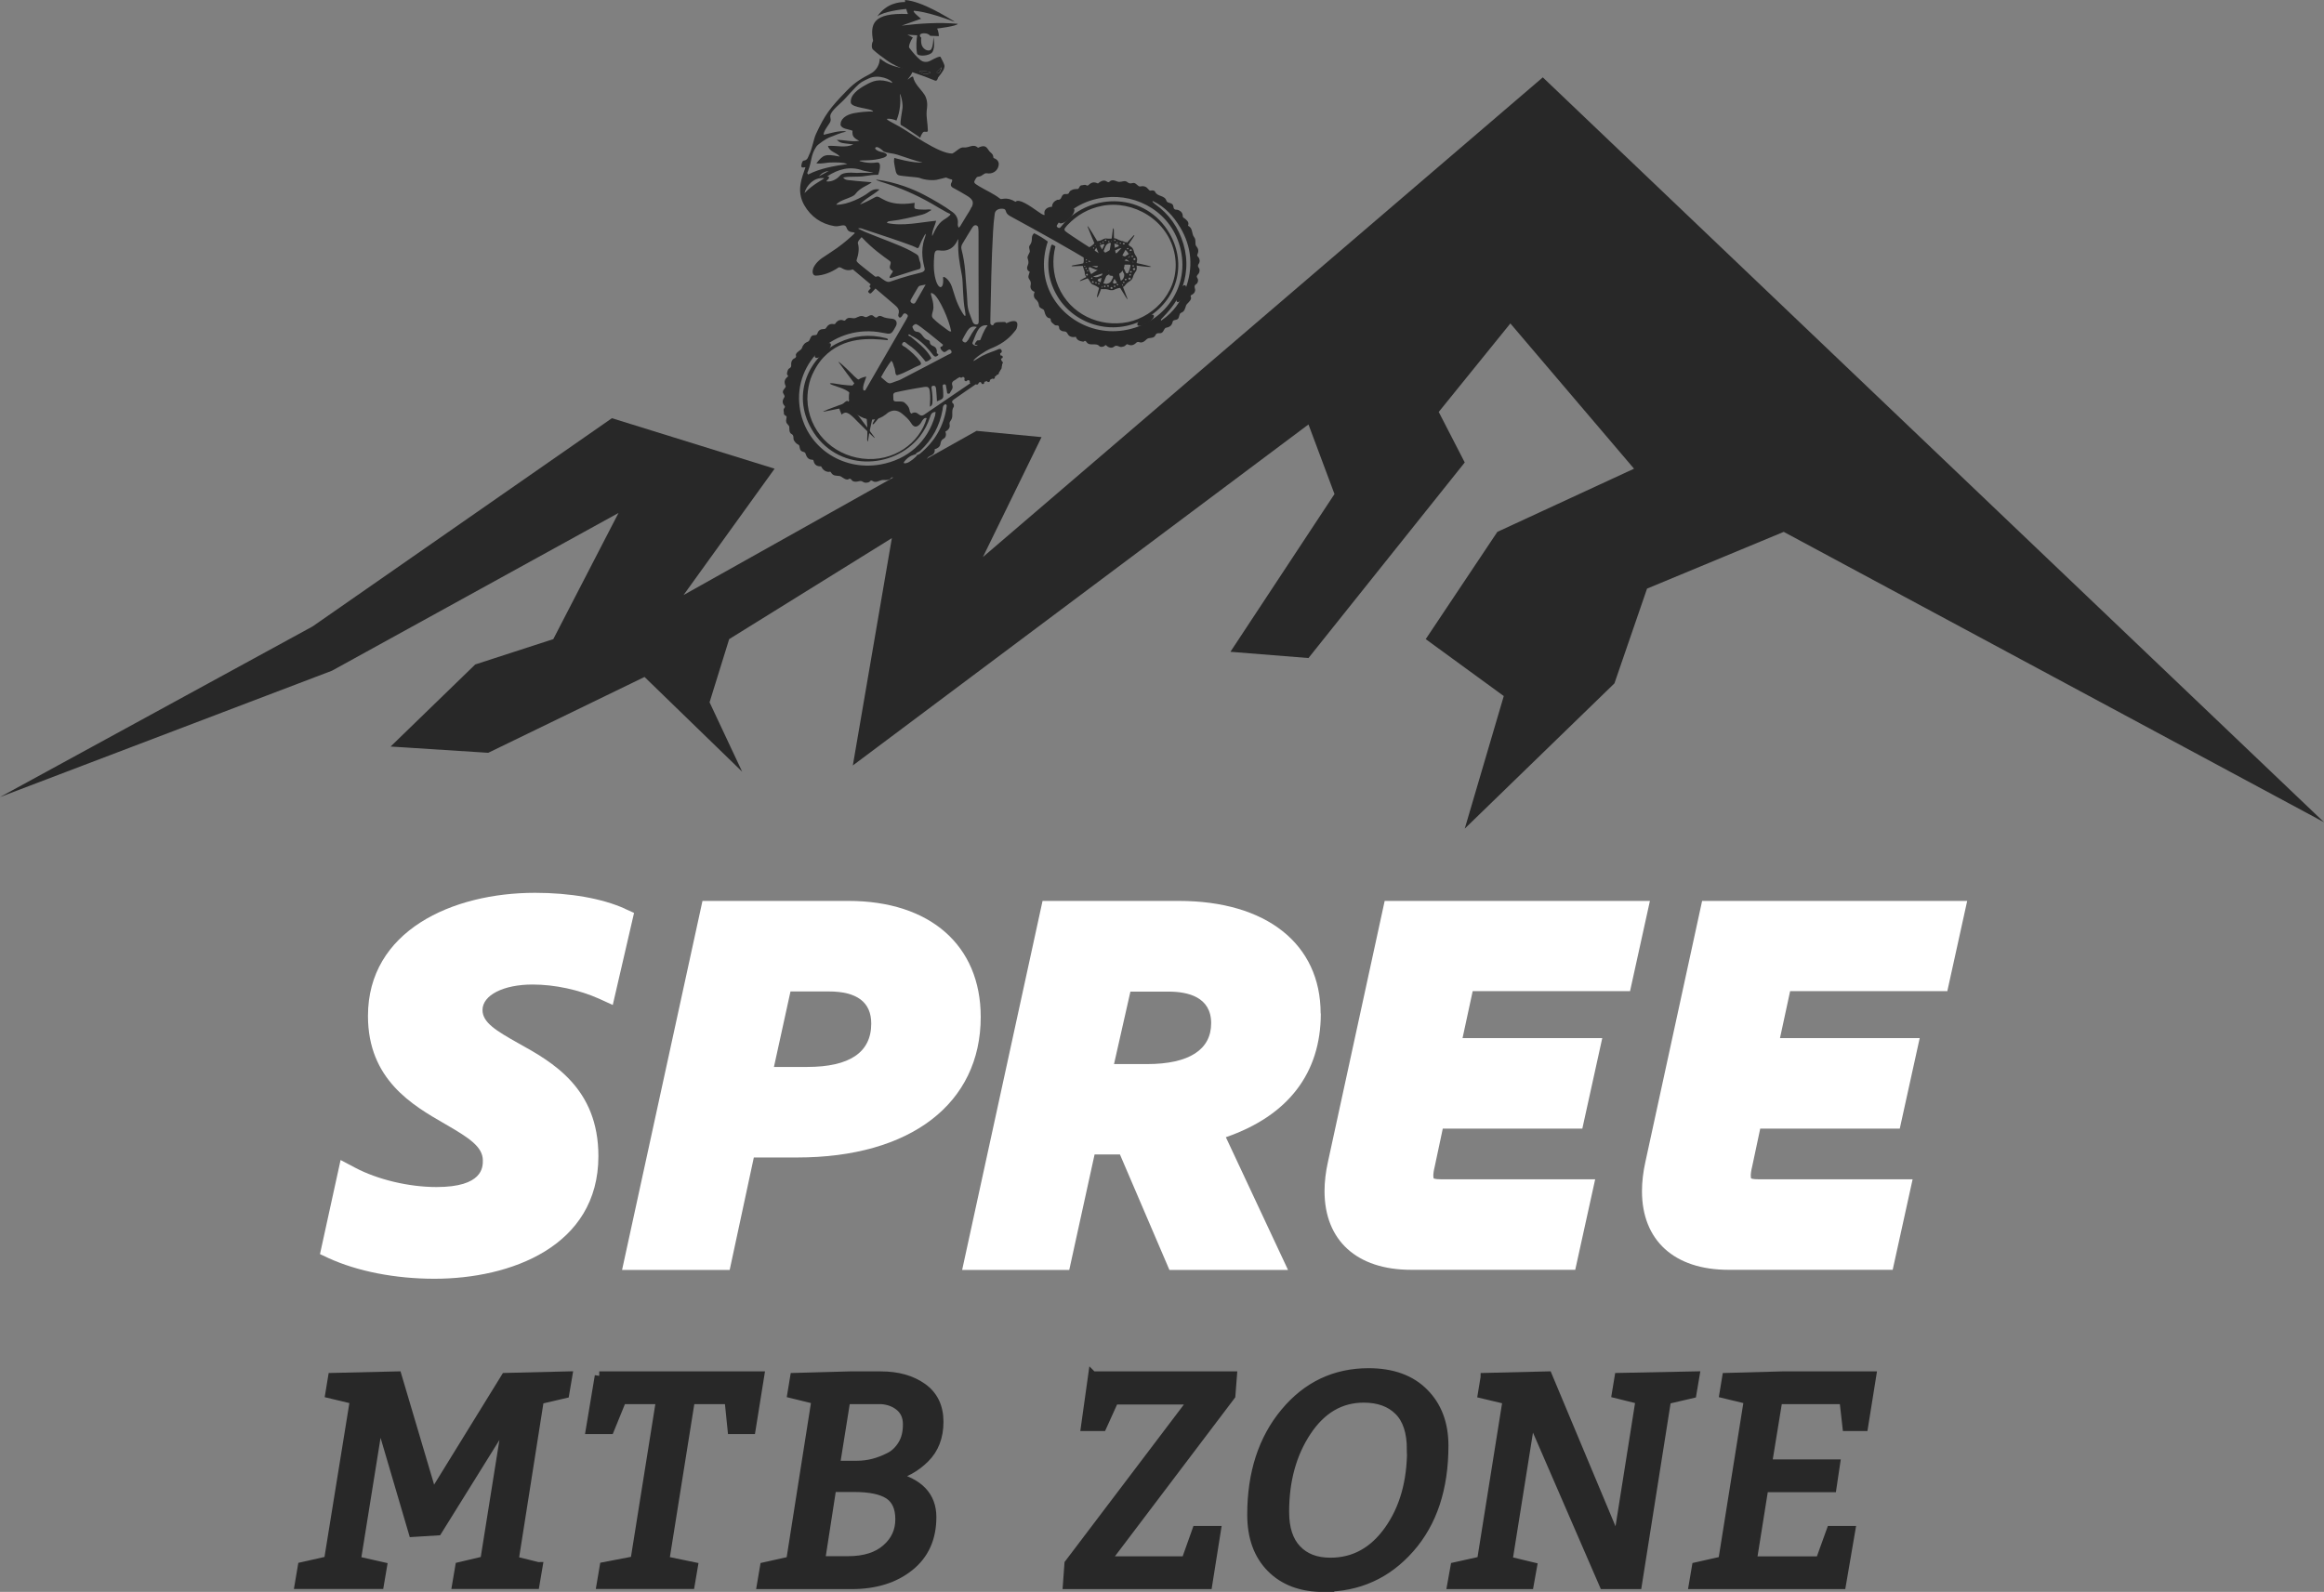 <?xml version="1.0" encoding="UTF-8"?> <svg xmlns="http://www.w3.org/2000/svg" id="Ebene_2" viewBox="0 0 137.56 94.25"><rect x="0" y="0" width="137.56" height="94.25" fill="#808080" stroke="none"/><defs><style>.cls-1{stroke:#282828;stroke-miterlimit:22.93;stroke-width:.53px;}.cls-1,.cls-2{fill:#282828;}.cls-3{fill:#fff;fill-rule:evenodd;}</style></defs><g id="Ebene_1-2"><g><g><polygon class="cls-2" points="0 47.19 18.5 37.09 36.22 24.76 45.85 27.75 40.46 35.23 57.8 25.51 61.65 25.88 58.18 32.98 91.32 4.58 137.56 48.68 105.58 31.49 97.49 34.85 95.56 40.46 86.7 49.06 89.01 41.21 84.39 37.84 88.63 31.49 96.72 27.75 89.4 19.15 85.16 24.39 86.7 27.38 77.45 38.96 72.83 38.59 78.99 29.25 77.45 25.13 50.48 45.32 52.79 31.86 43.16 37.84 42 41.58 43.93 45.69 38.15 40.08 28.9 44.57 23.12 44.2 28.13 39.34 32.75 37.84 36.61 30.37 19.65 39.71 0 47.19"></polygon><path class="cls-2" d="m57.83,20.16s.91-.09,1.04-.17c.13-.08.12.07-.15.18-.1.04-.22.1-.47.19-.26.08-.52.09-.55.03-.02-.06.13-.22.13-.22"></path><path class="cls-2" d="m55.08,4.31h0c-.07.06-.37.12-.43.05-.06-.06-.28-.08-.21-.14.07-.06.71.03.64.09m.36-.05h0c.13-.11.28-.33.28-.25,0,.08-.07.35-.2.32-.13-.03-.07-.07-.07-.07Zm-2.08-2.74l1.16-.41s-.64-.5-.38-.47c1.18.12,2.73.84,2.3.6-.37-.21-1.84-1.16-2.87-1.24,0,0,0,.04,0,.12-.33,0-1.09.06-1.64.85.39-.29,1.38-.41,1.71-.44.02.09.06.19.1.3-2.1-.09-2.24.62-2.06,1.59-.09.14-.11.42-.01.51.24.23.54.44.79.62.8.58,1.51.65,2.88,1.22.11.04.16-.07.18-.17.17-.22.24-.31.32-.45.05-.1.08-.22.06-.29-.05-.16-.14-.31-.23-.49-.03-.06-.28.05-.61.23-.25.13-.47.04-.56-.03-.25-.2-.48-.48-.68-.74-.06-.07.07-.41.21-.61l-.32-.17c.07.01.33.03.58.04-.04.26-.08.65-.01,1.07.03.21.76.16.91-.08.19-.31.06-.88.06-.88,0,0,0,.61-.16.75-.1.09-.39.04-.52-.25-.05-.12-.06-.3-.04-.47-.06-.04-.09-.1-.08-.15.02-.09.18-.13.36-.1.11.02.21.08.25.14l.51.02s.01-.22-.1-.45c0,0,1.18-.14,1.22-.28-1.13-.1-2.28-.02-3.35.11Z"></path><path class="cls-2" d="m54.44,4.22c-.07.06.14.08.21.14.06.06.36,0,.43-.05.07-.06-.57-.15-.64-.09"></path><path class="cls-2" d="m55.71,4.01c0-.08-.14.14-.28.25,0,0-.06.04.07.07.13.03.2-.24.2-.32"></path><path class="cls-2" d="m49.68,23.99c.4-.14.73-.27.73-.44.02-.42-.62-.57-1.12-.75-.35-.13-.06-.12.06-.1.64.12,1.16.13,1.16.13,0,0,.59,1.11.42,1.12s-1.68.33-2.15.42c-.28.05.58-.27.89-.38"></path><path class="cls-2" d="m50.99,22.57c-.16-.04-.37-.23-.6-.47-.23-.23-.89-.86-.73-.63.18.26.66.89.98,1.32.11-.08.23-.16.35-.22"></path><path class="cls-2" d="m51.59,24.13c-.19.14-.34.27-.34.27,0,0,.13.76.08,1.61,0,.12.04.25.08-.11.04-.34.17-.81.27-1.31-.04-.15-.06-.3-.09-.45"></path><path class="cls-2" d="m49.66,24.14c.05.14.1.28.16.41.04-.05.1-.09.17-.11.18-.07.46.19.77.52.25.25,1.17,1.18,1,.93-.29-.42-1.5-1.98-1.58-2.14-.04-.08-.28.14-.52.39"></path><path class="cls-2" d="m52.06,24.3c-.15.39-.46.77-.4.82.06.05.33-.39.63-.69.14-.14-.13-.39-.23-.13"></path><path class="cls-2" d="m67.11,15.7c-.42-.06-.78-.05-.85.11-.09.21.01.69.31,1.44s.16.49-.11.05c-.42-.7-.82-1.29-.82-1.29,0,0,.2-.81.34-.73.14.08,1.53.32,2.08.48.27.08-.31.04-.95-.06"></path><path class="cls-2" d="m65.25,15.92c.07.44-.39,1.67-.31,1.68.09.01.38-.97.7-1.6.1-.19-.44-.38-.4-.08"></path><path class="cls-2" d="m56.02,14.53c.22-.07.73-.44.66-.79-.07-.35-.21-.55-.25-.27-.04.27-.27.67-.38.78-.11.11-.25.35-.03.29"></path><path class="cls-2" d="m69.85,13.45h0c.7,1.17.79,2.42.31,3.68-.27.73-.71,1.36-1.37,1.81-.02.02-.04.03-.07.05,0-.03,0-.05,0-.08.46-.47.88-.96,1.14-1.57.4-.94.48-1.9.19-2.89-.29-.98-.85-1.78-1.7-2.38-.04-.03-.08-.07-.12-.11-.03-.02,0-.07.02-.05.71.34,1.21.89,1.59,1.53m-12.34-1.17h0c-.08.18-.19.35-.3.52-.11.19-.23.39-.35.58-.02.03-.05.06-.09.11-.1-.1-.06-.23-.06-.33,0-.2-.09-.42-.3-.58-.51-.38-1.16-.75-1.73-1.05-.59-.31-1.63-.74-2.81-.89,0,.13,1.5.32,3.72,1.68.15.09.31.17.46.26.16.1.29.07.17.19-.34.33-.59.2-1.03,1.22-.05-.26.19-.68.23-.91-.94.09-1.99.34-2.91.13.04-.11.13-.1.2-.11.64-.07,1.26-.23,1.88-.38.2-.05.37-.16.56-.28-.17-.07-.32,0-.47-.02-.09-.01-.19,0-.28-.01-.29-.03-.29-.04-.25-.39-1.75.28-2.02-.5-2.31-.35-.32.17-.59.32-.93.45.33-.37.76-.54,1.16-.89-.29-.06-.48.05-.66.19-.32.25-1.23.73-1.9.71.18-.29.95-.4,1.12-.62.31-.42.76-.51.98-.71-.41-.04-.82-.06-1.22-.11-.16-.02-.36,0-.47-.17,0,0,0,0,0,0l-.03-.02h.03s0,.01,0,.02c.43-.09.87-.01,1.31-.09.23-.04.53-.08.76-.07,0,0,.29-.79-.08-.73-.56.09-1.03-.09-1.03-.09.03-.08.75.04,1.45-.2.25-.11.23-.22-.04-.31-.39-.06-.59-.25-.41-.31.13-.03.39.21.44.26.3.12.5.09.81.19.5.16,1.16.4,1.49.46-.59.05-1.67-.27-1.67-.27,0,0-.05.16,0,.38.07.33.07.57.24.64.17.07,1.14.11,1.27.17.29.12.81.17,1.1.08.16-.04.32-.08.45-.11.11.05.23.1.35.12.03.07,0,.11-.02.16-.1.17-.04.28.14.36.22.11.44.25.65.37.08.05.16.09.24.15.23.18.28.32.16.59Zm.4,1.19h0c.02.09.01.18.02.28,0,1.7,0,3.4.01,5.1,0,.05,0,.11,0,.16,0,.08,0,.18-.08.2-.12.04-.22-.02-.27-.13-.06-.14-.11-.3-.17-.45-.18-.43-.14-.75-.18-1.21-.1-1.15-.07-1.67-.32-2.66-.03-.12,0-.23.07-.34.19-.31.37-.62.56-.92.03-.04.06-.09.1-.12.09-.07.23-.03.26.09Zm.05,6.81h0c-.03.06-.07.11-.1.17-.06.09-.33-.05-.29-.14.09-.21.16-.43.26-.63.12-.24.27-.45.64-.41-.25.33-.35.68-.5,1.02Zm-.74-.03h0c-.06.06-.12.04-.18,0-.06-.04-.09-.09-.05-.16.09-.16.17-.33.27-.48.12-.18.27-.33.57-.24-.24.23-.36.51-.51.76-.03.04-.07.08-.1.12Zm-1.07-.66h0c-.41-.3-.65-.47-.91-.73-.16-.16.02-.39.02-.65.01-.56-.34-1.01,0-.8.34.21.94,1.56,1.05,2.22-.06.01-.11,0-.15-.04Zm-2.16-1.63h0c-.07-.05-.12-.11-.07-.2.14-.24.27-.48.42-.72.07-.12.08-.11.46-.18-.22.39-.41.72-.6,1.05-.05.08-.12.1-.2.05Zm1.84-1.51h0c.08.8-.38.78-.52-.3-.03-.25-.04-.53,0-1.02.06-.59.37-.06.98-.41.35-.21.44-.67.44-.52-.03.86.07,1.33.22,2.14.07.37.04,1.36.18,2.07.06.34.04.45-.19.06-.35-.59-.43-1.03-.59-1.49-.16-.46-.54-.68-.52-.52Zm-3.75-.04h0c-.14-.11-.19.04-.29-.04-.86-.68-1.11-.85-1.08-.95.12-.36.17-.7.08-1-.03-.1.1-.24.22-.37.64.69,1.25,1.11,1.65,1.4.23.17-.2.37.19.6.08.05-.42.51-.05.4.25-.07,1.38-.45,1.63-.51.13-.03.06-.34.06-.35-.19-.51.05-.38-.58-.73-.62-.34-1.92-.79-2.72-1.13-.12-.05-.24-.12-.4-.19.16-.05.25.01.34.04.79.26,2.16.71,2.87.98.28.1.34.23.41.05.15-.39.56-1.16.33-.49-.27.77-.08,1.45,0,1.79.03.12-.08.21-.23.24-1.07.26-1.47.43-1.83.54-.17.06-.39-.12-.6-.28Zm4.23,4.36h0c.09.16-.08.19-.18.24-.93.49-1.86.98-2.79,1.46-.06.03-.12.06-.19.08-.59.19-.42.29-.99-.21.18-.33.37-.66.61-.97.13.13.12.29.18.41.07.15.02.49.19.44.46-.14.92-.44,1.29-.58.11-.04.12-.12.05-.22-.24-.33-.54-.59-.86-.84-.09-.07-.32-.11-.17-.28.1-.12.21.04.3.1.31.2.57.45.8.72.08.1.17.2.25.3.15-.02.24-.1.34-.2-.22-.41-.56-.73-.92-1.02-.1-.09-.21-.17-.31-.26-.02,0-.05-.01-.07-.03-.03-.02-.08-.03-.06-.08.02-.04.07-.02.1,0,.02.01.04.03.06.05.45.21.8.54,1.11.91.07.08.13.17.2.25.07.08.14.12.24.04.16-.1-.04-.13-.03-.17.02-.18-.03-.33-.19-.4-.14-.06-.22-.11-.22-.26,0-.04-.06-.1-.11-.11-.3-.06-.35-.45-.62-.48-.23-.02-.24-.16-.3-.28-.03-.07.15-.2.22-.18.21.07,1.19.9,1.59,1.22-.06.14-.07.09-.15.13-.03.09.03.15.08.21.08.09.15.14.27.04.08-.06.2-.16.28-.03Zm.99,2.03h0c-.86.58-1.71,1.17-2.57,1.75-.35.24-.36-.3-.78-.05-.19-.17.02-.31-.41-.66-.1-.08-.34-.06-.49-.06-.16,0-.17-.09-.16-.21,0-.13-.06-.28.13-.33.24-.06.48-.1.72-.15.31-.06.62-.11.92-.16.29-.05.36,0,.39.29.03.27.02.55,0,.87.13-.06.14-.15.15-.23.02-.26,0-.53-.04-.79-.01-.09-.05-.2.08-.22.15-.02.17.1.18.21.02.24.04.47.05.71.39-.15.39-.16.37-.52,0-.09-.01-.18-.02-.28-.01-.08-.04-.18.06-.2.15-.03.12.11.14.19.03.1.03.21.05.31,0,.02.03.05.05.05.04,0,.1,0,.11-.03.06-.15.22-.27.15-.46-.06-.16.02-.25.16-.32.04-.02.07-.04.1-.07.51-.34.41-.05,1.03.07-.11.12-.24.2-.37.29Zm-1.26,1.3h0c-.16,1.13-.7,2.06-1.6,2.79-.04.03-.1.04-.15.06-.04.13-.46.43-.57.46,0,0-.43.15-.07-.2.25-.25.47-.27.57-.31.02-.11.18-.12.25-.19.72-.67,1.16-1.48,1.33-2.43.02-.13,0-.27.17-.34.09.02.08.09.07.16Zm-8.41-12.66h0c.09-.41.56-.97,1.17-.88-.08.1-.61.31-1.17.88Zm.85-.99h0q.24-.28.59-.32c-.17.1-.35.19-.59.32Zm.49,0h0c.65-.42,1.33-.62,2.1-.35.01.02.62.12.64.14-.02,0-.75,0-.77,0-.29.03-.48-.03-.77,0-.16.02-.33.04-.44.17-.12.14-.44.39-.79.34-.1-.01.34-.25.04-.3Zm-1.12-.35h0c.23-.58.13-.89.48-1.41.09-.14.6-.48.76-.54.32-.11.62-.27,1.01-.35-.35-.1-1.05.13-1.33.19-.05-.16.27-.57.33-.67.27-.41-.31-.32.56-1.11.41-.37.48-.5,1.01-1.05.29-.3.42-.34.75-.5.59-.29,1.38.07,1.41.26-.81-.3-1.17-.1-1.56.11-.46.25-.94.59-.9,1.05.03.34,1.29.33,1.32.54,0,0-.32-.05-1.13.09-.47.09-.84.35-.79.73.14.22.42.2.7.31-.02.31.04.41.4.6-.46.07-.89-.06-1.33-.06.19.16.21.17.48.21.17.02.34.04.5.06-.48.23-.98.05-1.5.09.09.36.49.37.7.63-.9-.18-.98-.1-1.39.4.32.05.62-.06.91-.05.31,0,.62-.02.93.09-.8.12-1.6.25-2.32.62-.1-.08-.03-.15,0-.22Zm21.73,2.32c-.16-.05-.07-.22-.18-.32-.11-.1-.3-.06-.35-.21-.1-.33-.55-.23-.67-.53-.02-.06-.14-.09-.22-.07-.1.03-.13-.02-.19-.09-.11-.13-.24-.2-.46-.15-.15.04-.26-.27-.47-.2-.13.04-.21.02-.32-.07-.13-.1-.3,0-.46,0-.14,0-.3-.14-.48-.08-.04.01-.07.04-.1.07-.05.04-.09.03-.14,0-.16-.12-.31-.06-.45.03-.04.03-.07.09-.13.06-.2-.1-.37-.04-.51.1-.04.04-.09.05-.14.02-.09-.06-.18,0-.27,0-.16,0-.13.23-.26.22-.13,0-.24.01-.35.07-.06.03-.11.06-.13.13-.06.17-.23.05-.35.13-.13.08-.1.29-.28.31-.03,0-.06-.01-.08,0-.18.08-.3.2-.31.41-.33.02-.51.22-.44.46.01.05-.06.06-.34-.14-.55-.39-1.19-.83-1.38-.61-.23-.14-.46-.22-.73-.18-.07,0-.13.04-.19-.01-.38-.3-.84-.49-1.25-.74-.33-.2-.32-.22-.18-.45.07-.13.14-.1.22-.12.19-.05.28-.22.43-.19.35.06.62-.14.69-.42.07-.26-.08-.41-.28-.48-.05-.02.02-.17-.17-.32-.23-.17-.21-.56-.76-.29-.29-.27-.52.02-.86-.02-.22-.03-.46.28-.67.36-.81.01-2.55-1.28-3.11-1.59-.42-.24-1.01-.5-.63-.47.19.01.33.06.44.11.23-.55.26-1.16.21-1.5-.04-.3.19.37.15.75-.04.34-.15.8-.11,1,.23.12,1.11.72,1.16.77.03-.12.09-.23.15-.31.09-.13.3.05.3-.13-.01-.46-.1-.75-.07-1.15,0-.11.13-.57-.14-.98-.22-.33-.58-.62-.66-1.03-.02-.09-.21.07-.31.14-.1.07.24-.23.32-.6-1.77-.09-1.98-.81-1.99-.58-.01.27-.17.64-.52.83-.49.27-.88.45-1.44,1.03-1,1.03-1.29,1.43-1.81,2.55-.15.32-.22.88-.41,1.24-.05.1-.08.32-.32.34-.1.01-.15.3-.14.35.05.13.26-.01.24.06-.2.6-.55,1.36-.07,2.22.39.68,1,1.12,1.8,1.25.33.05.6-.2.71.1.13.37.48.19.48.32-.24.23-.57.53-1.04.87-.35.25-.68.45-.91.61-.29.21-.47.46-.52.65-.06.22.02.38.17.38.43-.01.91-.19,1.32-.47.18-.13.33.28.87.1.35.29.71.59,1.06.89l-.02.02c-.13.14.04.15.01.22-.15.16-.19.18-.08.27.09.07.12,0,.37-.27.37.31.73.62,1.09.93.2.17.36.31.27.59-.01.04-.02.08,0,.12.02.08.09.11.15.06.05-.04.08-.1.12-.16.04-.06.1-.09.17-.05.06.04.15.09.1.19-.05.1-.09.19-.15.28-.77,1.34-1.55,2.67-2.32,4.01-.02.04-.05.1-.14.06-.05-.13-.01-.27.03-.41.04-.13.09-.26.14-.4-.53.05-.99.58-1.03,1.1-.04.54.16,1,.67,1.26.53.28,1.05.24,1.52-.13.04-.03.08-.07.12-.1.29-.18.55-.16.82.05.21.17.41.34.55.57.16.27.34.27.54.04.06-.07.09-.16.15-.23.06-.07.12-.15.23-.1-.41,1.47-1.96,2.62-3.81,2.39-1.79-.22-3.21-1.66-3.25-3.51,0-.33.04-.66.12-.98.08-.32.22-.61.38-.89.13-.22.28-.43.46-.62,1.19-1.24,2.75-1.12,3.8-1.01,0-.05,0-.07,0-.07-.04-.02-.07-.04-.11-.05-.97-.25-1.9-.16-2.81.27-1.64.78-2.84,2.95-1.59,5.12,1.47,2.54,4.86,2.42,6.42.41.26-.34.46-.72.59-1.13.05-.15.1-.3.33-.3-.01.08-.02.15-.03.21-.44,1.55-1.61,2.61-3.24,2.9-2.31.41-4.48-1.1-4.78-3.42-.36-2.67,2.1-4.94,4.9-4.38.52.1.52.11.77-.34,0-.01.01-.02.02-.03.12-.22.04-.43-.22-.46-.22-.02-.42-.04-.61-.14-.07-.03-.17-.05-.23.02-.17.16-.23-.1-.38-.09-.16,0-.27.17-.4.1-.22-.12-.36,0-.55.07-.17.06-.41-.12-.58.11-.04.06-.08.05-.13.03-.17-.07-.32,0-.43.12-.04.05-.05.12-.14.1-.21-.04-.35.05-.45.22-.03.05-.07.07-.13.07-.2,0-.33.07-.39.27-.05.16-.24.04-.34.15-.1.1-.1.28-.22.33-.18.06-.3.2-.35.37-.05.15-.3.2-.36.39,0,.01-.01.03,0,.04.03.1,0,.15-.11.2-.11.05-.17.19-.17.3,0,.12.03.2-.11.28-.1.06-.12.2-.14.32,0,.02.02.05.03.07.02.03.06.07.02.1-.19.15-.24.31-.13.54.05.1-.14.2-.16.34-.02.14.16.23.08.35-.12.18-.13.34.02.5.04.04.02.09-.02.14-.08.09-.01.2-.02.31-.01.12.16.12.16.2,0,.1-.05.19-.02.31.03.12.18.2.18.29,0,.15,0,.34.11.4.2.1.1.27.16.38.06.11.14.21.27.27.11.05.03.26.17.37.08.06.21.05.24.13.07.21.15.39.42.39.05,0,.06.04.07.08.05.23.21.32.44.31.09.18.22.31.44.33.03,0,.05-.01.08-.01.04,0,.06.02.08.06.11.19.28.17.48.19.15.02.28.21.47.21.01,0,.03,0,.04,0,.09-.07.15-.07.23.04.07.1.23.1.34.08.13-.03.22-.06.34.03.09.06.23.05.35,0,.01,0,.02-.02.03-.03.05-.07.11-.07.17-.03.19.12.34,0,.52-.05.15-.04.35.04.52-.07.02-.02.04-.04.05-.06.03-.04.07-.04.11-.03.21.08.37.03.48-.16.03-.06.08-.06.14-.05.12.02.24-.02.3-.09.11-.14.25-.19.42-.23.15-.04.23-.17.27-.31.17.03.33-.06.37-.18.06-.17.15-.22.3-.29.12-.05.23-.19.19-.36.16-.04.31-.14.34-.29.03-.15.04-.25.2-.34.14-.08.16-.26.1-.42.17-.08.29-.24.25-.4-.03-.15.03-.19.09-.29.15-.23-.02-.53.15-.77.03-.04,0-.1,0-.15,0-.01,0-.03-.02-.03-.16-.13-.03-.21.06-.28.32-.23.98-.68,1.3-.9.32-.22.26-.04.64-.17.54-.19.91-.62.89-1.08,0-.14-.27-.5-.1-.57.08-.03.11-.12.04-.21-.07-.08-.15-.03-.22,0-.26.12-.46.15-.9.37-.29.16-.54.35-.52.29.05-.15.7-.59,1.02-.72.53-.21,1.01-.51,1.37-.96.1-.13.16-.16.19-.32.05-.22.01-.36-.22-.35-.13,0-.31.08-.42.13-.03-.11-.18-.07-.39-.07-.24,0-.33.05-.39.19-.1,0-.15-.04-.16-.13,0-.08,0-.16,0-.24.04-1.73.06-3.46.16-5.18.02-.36.05-.71.1-1.06.03-.22.25-.31.47-.29.29.02.07.23.43.43,1.87,1.02,3.42,1.88,5.04,2.86.28.17.54.37.88.37,0,.04,0,.07,0,.1-.07.17-.07.19.08.21.29.02.59-.13.71-.38.13-.25.09-.53-.1-.74-.21-.24-.46-.3-.77-.19-.07.02-.13.05-.19.08-.07.03-.16.03-.23-.01-.23-.13-1.91-1.2-2.14-1.4-.06-.05-.07-.13-.02-.19.05-.06.09-.12.14-.17.56-.59,1.23-.98,2.05-1.14,1.8-.36,3.94.81,4.31,2.92.35,2.01-1.15,3.62-2.77,3.96-1.67.34-3.43-.46-4.13-2.11-.32-.74-.37-1.6-.17-2.37,0,0-.05-.05-.19-.11-.06.03-.06.08-.08.13-.27.99-.18,1.92.33,2.83.94,1.7,3.27,2.58,5.32,1.4,1.78-1.02,2.45-3.14,1.38-5.01-1.4-2.43-4.64-2.46-6.29-.57-.06.07-.12.15-.18.21-.04.04-.09.04-.15,0-.05-.03-.08-.08-.05-.13.05-.08.1-.16.16-.23.7-.82,1.6-1.29,2.69-1.42,1.89-.23,3.98.88,4.48,3.11.53,2.35-1.14,4.53-3.6,4.79-2.25.23-4.28-1.41-4.48-3.53-.06-.6.02-1.18.21-1.76-.26-.19-.53-.36-.81-.49-.1.09-.13.19-.13.27,0,.17-.02.31-.13.45-.09.11.03.29,0,.39-.04.13-.17.26-.12.39.05.15.07.26,0,.41-.05.1-.07.29.12.37-.03.15-.14.29-.03.44.09.12.12.22.08.38-.03.14.05.31.24.37-.07.16-.06.34.06.44.14.11.18.23.2.38.02.17.26.17.3.28.05.14.06.3.2.41.02.02.05.04.07.04.11,0,.12.05.13.15.02.12.14.18.23.26.08.07.26-.05.26.17,0,.11.15.21.27.21.15,0,.18.05.25.17.08.15.28.2.47.15.06.21.24.26.43.29.01,0,.03,0,.04-.01.07-.06.11-.04.16.03.18.28.56.01.77.25.04.05.18.05.27,0,.04-.02.09-.1.13-.05.13.14.33.18.44.09.19-.17.32.04.48,0,.08-.01.16-.03.22-.09.04-.03.07-.09.13-.06.2.1.36.05.51-.1.04-.04.09-.05.14-.04.21.08.33-.03.48-.17.13-.12.42-.01.51-.23.08-.2.26-.07.38-.15.13-.08.12-.27.27-.3.21-.04.33-.14.37-.35.03-.14.23-.07.32-.18.09-.11.05-.29.18-.35.21-.08.23-.24.29-.42.05-.15.27-.24.3-.44,0-.01,0-.03,0-.04-.05-.1-.03-.14.07-.18.11-.05.19-.19.17-.3-.03-.14-.08-.23.08-.33.08-.05.13-.23.06-.33-.08-.12-.03-.17.05-.26.08-.09.1-.26.04-.34-.09-.12-.08-.17,0-.29.06-.09.05-.23-.02-.34-.01-.02-.03-.04-.05-.06-.05-.04-.04-.08-.02-.14.08-.18.06-.32-.08-.49-.09-.11.02-.35-.12-.52-.16-.2-.06-.54-.36-.67,0,0,0-.02.01-.04.06-.19-.09-.29-.2-.39-.04-.04-.12-.04-.12-.13,0-.21-.12-.33-.32-.39Z"></path><path class="cls-2" d="m50,15.01c.21-.18-.28.45-.57.67-.28.23-.56.35-.63.27-.06-.08.08-.22.36-.45.28-.23.62-.32.83-.5"></path><path class="cls-2" d="m50.58,15.26s.15-.33.09-.64c-.02-.1-.2.23-.24.3.08.13.14.34.14.34"></path><path class="cls-2" d="m53.12,27.6c.18-.07-.29.25-.54.34-.24.09-.46.11-.49.04-.03-.07.1-.14.35-.23.24-.09.5-.08.68-.15"></path><path class="cls-2" d="m49.16,20.34c.08.09-.05.34-.3.57-.25.23-.52.34-.61.25-.08-.09.05-.34.3-.57.25-.23.52-.34.61-.25"></path><path class="cls-2" d="m63.56,12.35c.1.09-.02.36-.26.59-.24.23-.51.35-.61.25-.1-.09.02-.36.26-.59.24-.23.51-.35.61-.25"></path><path class="cls-2" d="m67.62,19.62c.18-.09.44-.36.5-.27.04.07-.27.34-.5.27"></path><path class="cls-2" d="m68.11,19.35c.08-.21.42-.36.48-.32.06.04-.11.39-.5.31h.02Z"></path><path class="cls-2" d="m70.15,16.89c.1.04.07.3-.06.57-.13.28-.31.47-.4.42-.1-.04-.07-.3.06-.57.13-.28.31-.47.4-.42"></path><path class="cls-2" d="m68.29,18.67c.06.1-.11.3-.37.46-.27.16-.53.21-.59.12-.06-.1.11-.3.37-.46.27-.16.53-.21.59-.12"></path><path class="cls-2" d="m67.96,11.84c.21.08-.35-.26-.62-.35-.28-.1-.52-.12-.55-.05-.02.07.13.14.4.23.28.1.56.09.77.17"></path><path class="cls-2" d="m58.16,21.36c-.16.03-.17.05-.32.08-.17.03-.47.08-.6.19-.13.11-.25.23-.38.33.06.09.13.17.21.24.5.44,1.27.4,1.72-.09.28-.3.37-.69.28-1.05-.3.09-.6.25-.91.3"></path><path class="cls-2" d="m58.92,21.55h0s.03.07.01.1c-.05.14-.12.27-.23.39-.11.12-.24.2-.37.26-.03.01-.07.01-.1,0-.03-.02-.05-.05-.06-.08l-.08-.43c-.01-.08,0-.16.07-.22.06-.06.14-.09.22-.09l.45.03s.07.02.09.05m-.89.79h0s-.05.05-.09.05c-.28.01-.57-.08-.79-.27-.03-.02-.05-.05-.07-.07-.02-.03-.04-.06-.03-.1,0-.03.03-.07.06-.08l.41-.22c.07-.04.16-.04.23-.01.08.03.13.09.16.17l.14.44s0,.07-.02.1Zm1.19-1.31c-.05-.37-.31-.13-.25.07.01.05.02.1.02.16,0,.04-.01.07-.04.09-.03.02-.07.03-.1.03l-.44-.27c-.08.03-.22.08-.3.1-.01,0,.04.16.02.16,0,.04-.03.08-.06.12-.09.1-.24.1-.34.02-.03-.02-.05-.05-.06-.09-.16.03-.49-.06-.61.04-.18.15-.48.25-.35.62,0,0,0,0,0,0,.09-.04.16.06.11.13-.07.08.04.19.13.12.07-.06.17.02.14.11-.04.09.09.17.15.09.06-.07.18-.02.16.07-.02.1.13.14.17.05.04-.08.17-.06.17.03,0,.1.16.11.18,0,.01-.09.14-.1.17-.01.03.1.18.07.17-.04,0-.09.11-.13.17-.06.06.09.2.02.16-.08-.03-.09.08-.16.15-.09.08.07.19-.03.13-.11-.05-.08.03-.17.12-.13.09.05.18-.07.1-.14-.07-.06-.01-.17.08-.15.1.02.16-.12.06-.16-.08-.04-.05-.16.04-.16.11,0,.12-.15.02-.17-.09-.02-.09-.15,0-.17.1-.03.08-.17-.03-.17-.02,0-.03,0-.05-.01Z"></path><path class="cls-2" d="m66.57,14.46h0s-.07.03-.1,0c-.02-.02-.02-.04,0-.06.02-.02.06-.03.09,0,.02.02.03.03,0,.06m.41.39h0s-.07.03-.09,0c-.02-.02-.02-.05,0-.07.02-.02.07-.02.1,0,.02.02.02.04,0,.06Zm-.26-.11h0s-.01-.03,0-.04c.02-.03.06-.02.08,0,.02.02.02.02,0,.04-.02.03-.05.03-.08,0Zm-.16-.09h0s-.02-.03,0-.04c.02-.02.05-.03.07,0,.02.01.01.02,0,.04-.02.02-.05.02-.07,0Zm-.27-.27h0s.05-.02.07,0,0,.03,0,.04c-.02.02-.05.02-.07,0-.02-.02,0-.03,0-.04Zm-.25-.13h0s-.06.03-.09.01c-.02-.02-.02-.02,0-.05.02-.03.06-.03.08,0,.02.02.02.02,0,.05Zm.91.81h0s-.04.02-.07,0c-.02-.02-.02-.03,0-.05.02-.02.06-.02.08,0,.02.02.02.02,0,.05Zm.12.15h0s-.08.02-.09-.02c0-.02.02-.05.04-.05.02,0,.04,0,.05.02.02.01.02.03,0,.05Zm.14.17h0s-.06.04-.1,0c-.02-.02-.02-.04,0-.07.03-.04.06-.03.1,0,.02.02.02.04,0,.06Zm-1.11-1h0s0-.02,0-.03c.03-.02.06-.02.08,0,0,0,0,.01-.01.03-.03.03-.05.02-.08,0Zm.75.84h0s-.02.02-.03.03c-.03.01-.05,0-.07,0-.15-.07-.31-.12-.46-.16-.09-.03-.19-.05-.28-.06-.03,0-.06-.02-.08-.03-.03-.02-.04-.08,0-.12.03-.04.08-.06.13-.08.04-.01.07-.03.11-.05.08-.04.16-.06.25-.05.08,0,.15.04.21.09.05.04.09.1.13.15.04.06.08.13.11.2,0,.01,0,.02.01.04,0,.02,0,.03,0,.05Zm.23.36h0s-.05.02-.07,0c-.03-.02-.03-.04,0-.06.02-.02.05-.02.08,0,.02.02.02.03,0,.06Zm-.17,0h0c.02.06.02.13.01.19-.02.12-.06.23-.11.34,0,.02-.02.04-.03.05-.04.05-.12.03-.14-.03-.05-.12-.1-.24-.16-.36-.05-.1-.11-.19-.17-.28-.02-.03-.05-.06-.06-.1-.02-.06,0-.09.05-.12.04-.03.09-.02.14,0,.06.02.13.04.19.07.06.02.12.05.17.1.04.04.08.08.1.14Zm.22.19h0s-.06.02-.08,0c-.02-.02-.03-.04,0-.06.02-.02.05-.02.08,0,.02.02.02.04,0,.05Zm.06.21h0s-.07.03-.1,0c-.03-.02-.03-.06,0-.09.02-.02.06-.03.1,0,.02.02.03.05,0,.08Zm-.2.15h0s-.06.02-.08,0c-.02-.02-.02-.05,0-.07.02-.02.05-.02.07,0,.03.02.03.04,0,.07Zm-.05.18h0s-.05.03-.07,0c-.02-.02-.02-.04,0-.07.02-.02.05-.03.07,0,.02.02.02.04,0,.06Zm-.41-.14h0c.03.07.03.14.01.22-.01.05-.04.1-.07.14-.04.05-.09.08-.14.11-.07.04-.14.07-.21.11-.05.02-.11.05-.17.04-.04,0-.08-.06-.06-.1.03-.07.07-.14.1-.21.03-.08.06-.15.08-.23.04-.11.07-.22.09-.33,0-.04.03-.06.06-.08.03-.01.06-.02.1,0,.04.01.07.04.08.07.04.09.09.18.12.27Zm.39.37h0s-.07.02-.1,0c-.03-.02-.03-.06,0-.08.03-.04.07-.03.1,0,.02.02.03.06,0,.08Zm-.25.05h0s-.05.02-.07,0c-.02-.02-.02-.05,0-.07.02-.02.06-.02.08,0,.02.01.02.04,0,.06Zm-.11.16h0s-.06.01-.07,0c-.02-.02-.03-.04,0-.06.02-.02.05-.02.07,0,.02.02.02.05,0,.07Zm-.11.17h0s-.06.03-.09,0c-.03-.02-.03-.05,0-.08.03-.03.06-.03.1,0,.03.02.03.05,0,.08Zm-.26-.04h0s-.04.03-.07,0c-.02-.02-.03-.04,0-.06.03-.03.06-.03.07,0,.03.03.03.05,0,.07Zm-.66-.07h0s-.07,0-.1-.01c-.1-.02-.2-.05-.29-.09-.05-.02-.09-.04-.13-.07-.03-.02-.04-.07,0-.1.02-.03.06-.04.1-.05.08-.02.15-.05.22-.09.06-.03.12-.05.17-.07.08-.04.16-.09.25-.14.09-.05.17-.02.19.08,0,.03-.01.05-.02.08-.01.05-.04.1-.06.14-.03.06-.05.12-.09.17-.06.08-.14.13-.24.14Zm.49.17h0s-.04.02-.07,0c-.02-.02-.02-.04,0-.06.02-.02.04-.02.07,0,.02.02.02.05,0,.07Zm-.17.11h0s-.05.03-.09,0c-.03-.03-.03-.05,0-.08.02-.03.05-.02.08,0,.03.03.04.05.01.08Zm-.29-.13h0s-.03-.04,0-.06c.02-.02.05-.03.07,0,.02.02.02.05,0,.07-.01.02-.04.01-.06,0Zm-.13.03h0s-.04.02-.06,0c-.02-.02-.03-.05,0-.07.02-.02.04-.02.07,0,.02.02.02.04,0,.07Zm-1.08-.98h0s.04-.02.06-.01c.02.02.02.03,0,.06-.02.02-.03.02-.05,0-.02-.01-.02-.04,0-.06Zm-.08-.15h0s.04-.02.05,0c.02.02.02.04,0,.06-.02.01-.03.02-.05,0-.02-.01-.02-.04,0-.05Zm-.09-.16h0s.05-.02.07,0c.02.02.02.04,0,.07-.02.02-.05.03-.07,0-.01-.01-.01-.05,0-.07Zm.38.13h0c.06.03.12.06.18.08.06.03.12.05.19.07.07.02.13.04.2.06.04,0,.09.02.13.03.02,0,.03.02.04.03.07.04.04.15-.02.18-.06.03-.13.06-.19.08-.07.02-.13.06-.21.05-.05,0-.1-.02-.15-.04-.1-.06-.15-.16-.2-.26-.03-.05-.04-.11-.07-.17,0-.02-.01-.04-.01-.06,0-.05.06-.08.11-.05Zm-.26-.31h0s.04-.02.05,0c.02.02.02.03,0,.06-.02.02-.03.02-.05,0-.02-.02-.02-.04,0-.05Zm.17.07h0s-.02-.04-.02-.07c0-.05-.01-.1,0-.16.02-.05.04-.11.05-.16.02-.06.05-.11.07-.16,0,0,.01-.02.02-.03.01-.02.03-.03.05-.03.02,0,.04,0,.05.02.01.03.02.06.03.09.02.06.04.12.07.18.03.06.05.12.08.17.04.07.08.14.12.22.03.04.02.08,0,.13-.03.04-.07.05-.12.04-.07-.02-.13-.05-.2-.08-.04-.02-.08-.04-.11-.07-.04-.03-.06-.06-.09-.1Zm-.18-.23h0s.03-.03.05-.01c.02.02.02.03,0,.06-.01,0-.02.02-.04,0-.02-.02-.03-.04,0-.06Zm-.03-.18h0s.05-.03.06-.01c.02.03.03.04,0,.07-.02.02-.04.02-.06,0-.02-.02-.02-.05,0-.07Zm.17-.13h0s.04-.02.05,0c.02.01.02.03,0,.05-.02.02-.03.02-.05,0-.02-.01-.02-.03,0-.05Zm.05-.16h0s.04-.02.05,0c.01.01.01.03-.01.05-.01.01-.03.02-.04,0-.01-.01-.01-.03,0-.05Zm.35.16h0c-.02-.05-.03-.11-.03-.17,0-.04.01-.08.04-.12.02-.03.03-.05.06-.08.05-.05.1-.08.16-.12.08-.05.17-.08.25-.11.03,0,.04,0,.06.02.02.02.01.04,0,.05-.04.07-.07.13-.1.2-.02.06-.05.12-.07.18,0,.03-.02.05-.03.08-.01.03-.02.07-.03.1-.01.04-.02.08-.03.11-.01.04-.03.07-.07.08-.06.02-.1,0-.13-.06-.03-.06-.05-.11-.07-.17Zm-.31-.33h0s.04-.03.07,0c.02.02.02.04,0,.06-.02.02-.05.02-.07,0-.02-.02-.02-.03,0-.06Zm.2-.06h0s.04-.02.05,0c.02.02,0,.03,0,.04-.02.02-.04.02-.05.01-.02-.01-.02-.03,0-.05Zm.09-.12h0s.02-.03.04-.03c.01,0,.02,0,.03.02,0,.02,0,.03-.01.03-.03.03-.03.03-.05,0-.01-.01,0-.02,0-.03Zm.09-.12h0s0-.02,0-.03c.01-.03.05-.04.08-.03.02.01.02.03,0,.06-.03.03-.06.03-.08,0Zm.21,0h0s0-.02.01-.02c.02-.01.04-.02.06,0,.02.01,0,.02,0,.03-.01.02-.03.03-.05.02-.01,0-.02-.01-.02-.02Zm.15-.11h0s.05-.03.07-.01c.02.02,0,.03,0,.04-.02.02-.05.02-.06,0-.01-.01-.01-.02,0-.04Zm.6.89h0s-.03-.05,0-.08c.03-.03.07-.03.1,0,.02.02.02.04,0,.07-.02.03-.06.03-.09.01Zm-.5-.03h0s-.02-.05,0-.08c.03-.03.07-.03.09-.01.02.02.02.06,0,.08-.03.03-.07.03-.09,0Zm-.3.36h0s.02-.05.05-.07c.03,0,.05,0,.07.02.01.02,0,.05-.01.07-.02.02-.04.03-.06.02-.02,0-.03-.02-.04-.04Zm.31.38h0s.02.05,0,.08c-.03.03-.06.04-.09,0-.03-.02-.03-.05,0-.08.03-.03.06-.03.09,0Zm.51.04h0s.03.06,0,.09c-.02.02-.07.02-.09,0-.03-.02-.03-.06,0-.09.03-.03.06-.03.09,0Zm.31-.41h0s.01.05,0,.07c-.02.02-.06.04-.1,0-.02-.02-.02-.05,0-.08.04-.04.07-.03.1,0Zm-.17-.05h0s-.01.02-.01.03c0,.03,0,.07,0,.1,0,.02,0,.03.02.04.07.05.06.12,0,.17-.03.05-.12.06-.16.03-.01,0-.03-.01-.05,0-.03.01-.05.02-.08.04-.02.01-.03.04-.03.06-.01.05-.09.1-.15.08-.04,0-.07-.03-.09-.07-.01-.02-.02-.05-.02-.07,0-.02,0-.03-.02-.04-.03-.01-.04-.04-.08-.05-.01,0-.02,0-.04,0-.05.02-.09.01-.12-.02-.04-.04-.05-.09-.03-.13.01-.02.02-.04.04-.05.02-.01.03-.03.03-.06,0-.03.02-.06,0-.1,0-.01,0-.02-.02-.03-.04-.04-.05-.1,0-.15.02-.02.03-.04.06-.05.03,0,.06-.01.08,0,.04.02.06.02.1,0,.01,0,.02-.01.04-.01.03,0,.04-.02.04-.05,0-.03.04-.07.07-.08.03,0,.06-.02.08,0,.05,0,.09.05.09.1,0,.05.04.05.06.08,0,0,0,0,0,0,.02.03.05.02.09.02.05,0,.09,0,.13.04.03.03.04.09.01.13-.02.02-.04.04-.06.06Zm-.29-1.09h0s.09,0,.14,0c.05,0,.1.02.14.03.07.02.15.04.21.08.02,0,.02.02.01.04,0,.02-.02.04-.05.05-.06.02-.12.05-.18.07-.09.03-.18.08-.26.12-.08.05-.17.09-.25.14-.03.02-.06.03-.09.01-.05-.02-.07-.06-.05-.12.03-.09.07-.17.11-.26.01-.03.03-.05.04-.06.07-.08.15-.12.23-.13Zm-.33-.16h0s.01-.06.05-.06c.01,0,.02,0,.03,0,.03.01.03.03,0,.06-.03.03-.07.03-.08,0Zm.27.04h0s.02.01,0,.04c-.02.02-.04.02-.06,0-.01-.01-.01-.02,0-.04.02-.02.05-.02.07,0Zm.11-.03h0s.05-.02.06,0c.02.02,0,.03,0,.04-.02.02-.04.02-.06,0-.02-.01-.01-.03,0-.04Zm-.7,2.58h0s-.03.02-.06,0c-.02-.02-.02-.05,0-.06.01-.02.04-.02.06,0,.02.02.02.04,0,.07Zm.16.19h0s-.05.02-.07,0c-.04-.03-.03-.06,0-.09.02-.03.05-.02.08,0,.03.02.03.06,0,.09Zm-.39-.25h0s-.02-.04,0-.06c.02-.02.04-.02.06,0,.02.02.02.04,0,.07-.02.02-.03.02-.05,0Zm-.12-.03h0s-.05.01-.07,0c-.02-.02-.03-.05,0-.08.02-.02.04-.03.07,0,.01.01.02.02.02.04,0,.02,0,.04-.02.05Zm-.41-.52h0s.04-.03.06,0c.03.02.03.05,0,.08-.02.03-.04.03-.07,0-.03-.03-.03-.04,0-.07Zm.15.18h0s-.02-.03,0-.06c.02-.02.03-.02.05,0,.02.02.02.04,0,.06-.02.02-.02.02-.05,0Zm.12.07h0s.02-.03.04-.04c.02,0,.03,0,.04.01,0,.01.01.03,0,.04,0,0,0,.01-.01.02-.01.02-.03.02-.05,0-.01,0-.02-.02-.02-.04Zm2.03-2.12c-.05-.04-.1-.06-.17-.08-.03,0-.07,0-.1-.02-.07-.02-.14-.05-.21-.09-.07-.04-.15-.06-.24-.05-.04,0-.08.01-.12.02-.07,0-.13,0-.19,0-.07-.01-.14-.02-.2,0-.05.02-.1.04-.14.06-.06.04-.12.06-.19.07-.1.01-.18.05-.25.12-.04.04-.07.08-.12.12-.04.03-.08.07-.12.09-.04.02-.08.04-.1.08-.02.02-.04.05-.06.07-.02.04-.03.08-.04.11-.04.08-.08.16-.14.23-.03.04-.05.08-.06.12-.02.06-.02.12-.01.18,0,.06,0,.12-.02.18-.01.04-.02.09-.03.13-.01.09.02.16.05.24.02.05.03.1.05.15.01.05,0,.1.02.15,0,.04.02.07.04.11.02.04.06.08.1.11.06.06.1.12.14.19.03.05.06.1.1.15.05.05.11.07.17.09.09.04.18.09.26.15.06.05.12.08.2.09.06,0,.12,0,.18,0,.04,0,.08,0,.12.01.05.01.1.02.15.04.04.01.08.01.12.01.04,0,.07,0,.11-.01.05-.02.1-.05.16-.07.08-.03.16-.05.24-.06.07,0,.13-.04.2-.07.04-.02.08-.06.1-.1.04-.05.09-.1.14-.14.05-.04.11-.07.16-.11.06-.04.1-.09.13-.16.03-.06.03-.12.06-.18.03-.06.06-.11.1-.17.04-.05.07-.1.08-.16.01-.06.01-.12,0-.19-.01-.07-.01-.13,0-.2,0-.06.02-.12.03-.18,0-.08-.02-.16-.07-.22-.04-.05-.06-.11-.09-.16-.02-.04-.03-.08-.04-.13-.01-.05-.03-.1-.06-.15-.02-.04-.05-.07-.09-.1-.03-.02-.07-.04-.1-.07-.06-.05-.11-.11-.16-.17-.02-.02-.04-.05-.06-.07Z"></path><path class="cls-2" d="m58.55,21.91c-.35.37-.94.4-1.32.06-.09-.08-.17-.18-.22-.29l.32-.15c.03.07.08.13.14.18.24.21.6.19.81-.04.16-.17.19-.41.1-.61l.32-.15c.16.33.1.72-.15.99"></path><path class="cls-2" d="m65.75,15.53c.18-.15.33-.28.33-.28,0,0-.16-.75-.15-1.61,0-.12-.05-.25-.08.11-.03.34-.13.82-.21,1.32.05.15.08.3.11.45"></path><path class="cls-2" d="m65.84,15.5c.24-.02.44-.05.44-.05,0,0,.31-.71.81-1.41.07-.1.11-.23-.13.05-.22.26-.59.6-.94.98-.04.15-.11.29-.17.43"></path><path class="cls-2" d="m65.82,15.81c-.22-.08-.41-.15-.41-.15,0,0-.61.49-1.39.89-.11.06-.21.16.14.01.32-.13.81-.27,1.3-.45.11-.11.24-.21.36-.3"></path><path class="cls-2" d="m65.5,15.57c-.18-.15-.34-.27-.34-.27,0,0-.74.27-1.61.4-.12.02-.25.09.13.06.35-.03.85,0,1.38-.01.14-.07.29-.12.44-.17"></path><path class="cls-2" d="m65.84,15.43c-.01-.13-.02-.27-.04-.4-.05.03-.11.06-.17.07-.18.02-.36-.27-.57-.63-.16-.28-.77-1.31-.68-1.04.16.44.88,2.08.92,2.24.02.08.29-.07.55-.24"></path><path class="cls-2" d="m66.37,15.62c.3-.34.77-.62.72-.69-.05-.07-.49.28-.9.48-.2.09-.02.44.18.21"></path></g><g><path class="cls-3" d="m36.99,53.8c-1.36-.61-3.25-.94-5.32-.94-4.92,0-9.89,2.26-9.89,7.29,0,3.77,2.64,5.29,4.57,6.4,1.38.8,2.23,1.33,2.23,2.16,0,.39,0,1.57-2.74,1.57-1.64,0-3.49-.44-4.83-1.15l-.85-.45-1.22,5.57.51.24c1.71.78,3.94,1.22,6.27,1.22,4.48,0,9.7-1.9,9.7-7.26,0-4.04-2.73-5.57-4.73-6.68-1.32-.74-2.13-1.23-2.13-1.97,0-.88,1.24-1.51,2.96-1.51,1.32,0,2.75.31,3.94.84l.81.37,1.26-5.45-.53-.24Z"></path><path class="cls-3" d="m50.21,53.34h-8.63l-4.76,21.85h6.37l1.43-6.66h2.57c6.7,0,10.86-3.19,10.86-8.32,0-4.24-3-6.87-7.83-6.87m-2.46,9.83h-1.95l.98-4.47h2.26c1.68,0,2.52.64,2.52,1.9,0,1.71-1.28,2.57-3.8,2.57Z"></path><path class="cls-3" d="m78.17,60c0-4.11-3.21-6.66-8.39-6.66h-8.07l-4.76,21.85h6.34l1.5-6.84h1.5l2.93,6.84h7.02l-3.68-7.86c3.68-1.27,5.62-3.79,5.62-7.32m-11.27-1.3h2.26c1.15,0,2.52.32,2.52,1.87s-1.28,2.42-3.8,2.42h-1.95l.97-4.29Z"></path><path class="cls-3" d="m96.48,58.7l1.18-5.36h-15.7l-3.36,15.46c-.13.58-.2,1.18-.2,1.72,0,2.92,1.91,4.66,5.12,4.66h9.72l1.18-5.36h-9.15c-.31,0-.41-.05-.41-.05,0-.01-.02-.06-.02-.16,0-.12.02-.29.08-.53l.48-2.26h8.26l1.18-5.36h-8.27l.6-2.78h9.32Z"></path><path class="cls-3" d="m115.26,58.7l1.18-5.36h-15.69l-3.36,15.46c-.13.58-.2,1.18-.2,1.72,0,2.92,1.91,4.66,5.12,4.66h9.72l1.18-5.36h-9.15c-.31,0-.41-.05-.41-.05,0-.01-.02-.06-.02-.16,0-.12.02-.29.08-.53l.48-2.26h8.26l1.18-5.36h-8.27l.6-2.78h9.32Z"></path><g><path class="cls-1" d="m31.85,92.75l-.18,1.06h-4.64l.18-1.06,1.48-.35,1.34-8.4-4.13,6.64-1.45.09-2-6.8-1.36,8.47,1.55.35-.18,1.06h-4.75l.18-1.06,1.55-.35,1.54-9.53-1.46-.35.16-.97,3.83-.09,2.1,7.08,4.31-6.99,3.69-.09-.18,1.06-1.5.35-1.5,9.53,1.41.35Z"></path><path class="cls-1" d="m35.47,81.46h9.5l-.51,3.18h-1.13l-.18-1.77h-2.28l-1.52,9.53,1.69.35-.18,1.06h-5.28l.18-1.06,1.82-.35,1.52-9.53h-2.29l-.72,1.77h-1.15l.53-3.18Z"></path><path class="cls-1" d="m46.8,92.4l1.5-9.53-1.43-.35.16-.97,3.27-.09h1.84c.99,0,1.81.23,2.46.69.65.46.98,1.14.98,2.03s-.28,1.62-.83,2.16c-.55.55-1.19.9-1.92,1.07,1.55.35,2.33,1.16,2.33,2.41s-.44,2.23-1.33,2.94c-.89.71-2.03,1.06-3.43,1.06h-5.33l.18-1.06,1.57-.35Zm1.77,0h1.64c.96,0,1.72-.24,2.25-.71.54-.47.8-1.05.8-1.74s-.22-1.17-.66-1.46c-.44-.28-1.12-.42-2.04-.42h-1.32l-.67,4.33Zm3.39-9.53h-1.89l-.62,3.88h1.29c.64,0,1.26-.16,1.89-.48.33-.16.59-.42.79-.75s.29-.73.29-1.19-.16-.82-.49-1.08-.74-.39-1.26-.39Z"></path><path class="cls-1" d="m64.67,81.46h8.28l-.09,1.17-7.4,9.78h4.73l.64-1.8h1.17l-.51,3.21h-8.31l.09-1.24,7.34-9.69h-4.66l-.71,1.57h-.99l.42-3Z"></path><path class="cls-1" d="m78.35,93.99c-1.32,0-2.36-.39-3.12-1.16-.76-.77-1.14-1.82-1.14-3.15,0-2.47.66-4.49,1.97-6.06,1.31-1.57,2.96-2.35,4.95-2.35,1.4,0,2.5.4,3.28,1.19.79.79,1.18,1.84,1.18,3.13,0,2.53-.67,4.56-2.02,6.09-1.35,1.53-3.05,2.3-5.11,2.3Zm5.19-8.16c0-1.04-.25-1.8-.75-2.3s-1.19-.75-2.07-.75c-1.38,0-2.5.66-3.37,1.97-.87,1.31-1.31,2.9-1.31,4.76,0,.98.24,1.72.72,2.22.48.51,1.14.76,1.99.76,1.4,0,2.55-.63,3.45-1.9s1.35-2.85,1.35-4.76Z"></path><path class="cls-1" d="m87.9,81.55l3.71-.09,4.13,9.87,1.34-8.46-1.41-.35.16-.97,4.5-.09-.18,1.06-1.5.35-1.73,10.95h-1.99l-4.31-9.94-1.36,8.53,1.45.35-.19,1.06h-4.59l.19-1.06,1.57-.35,1.52-9.53-1.47-.35.16-.97Z"></path><path class="cls-1" d="m101.97,92.4l1.52-9.53-1.45-.35.16-.97,3.28-.09h5.31l-.48,3h-.99l-.18-1.59h-3.9l-.62,3.8h4.03l-.21,1.41h-4.03l-.69,4.33h4.01l.65-1.8h1.17l-.55,3.21h-8.77l.18-1.06,1.55-.35Z"></path></g></g></g></g></svg> 
